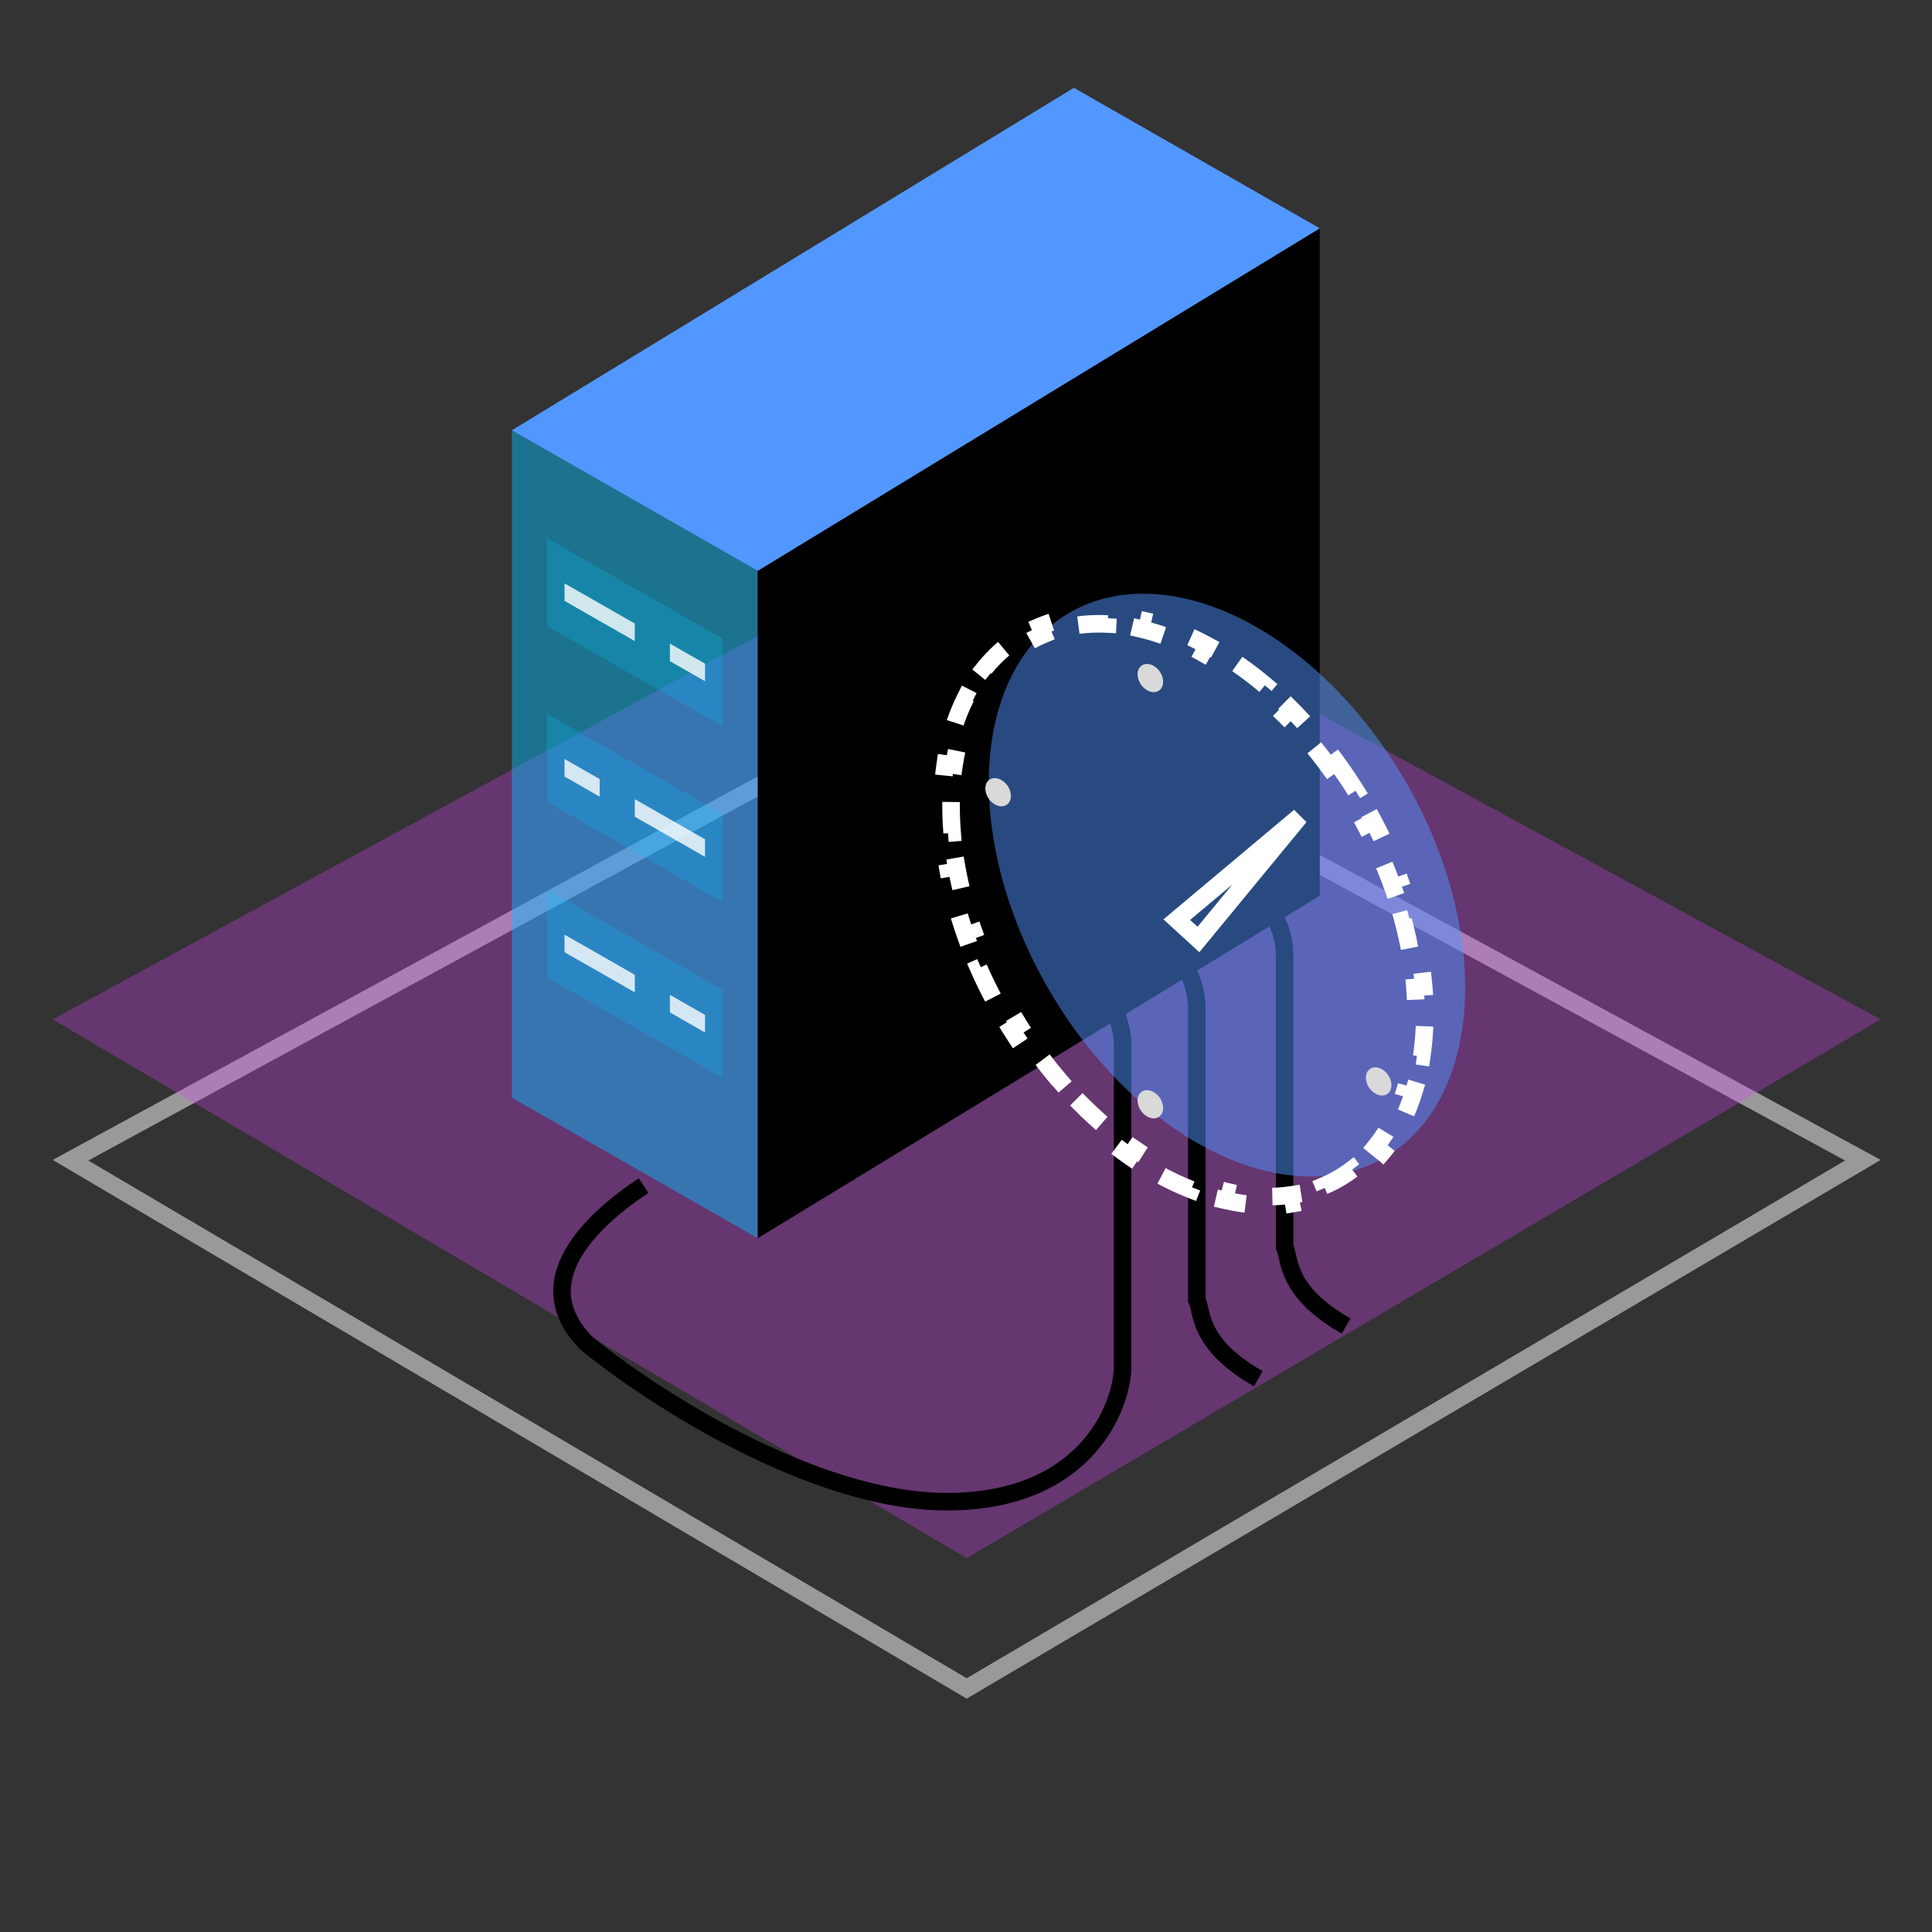 <svg width="110" height="110" viewBox="0 0 110 110" fill="none" xmlns="http://www.w3.org/2000/svg">
<rect x="0" y="0" width="110" height="110" fill="#333333" stroke="none"/>
<g clip-path="url(#clip0_683_10905)">
<path opacity="0.5" fill-rule="evenodd" clip-rule="evenodd" d="M3 66.04L55.04 96.713L107.08 66.04L55.04 37.74L3 66.04ZM5.029 66.075L55.04 95.552L105.051 66.075L55.04 38.879L5.029 66.075Z" fill="white"/>
<path opacity="0.3" d="M3 58.04L55.04 29.74L107.08 58.04L55.04 88.713L3 58.04Z" fill="#DB3DFD"/>
<path d="M29.142 24.5L43.142 32.5V70.5L29.142 62.5V24.5Z" fill="#00C2FF" fill-opacity="0.45"/>
<path fill-rule="evenodd" clip-rule="evenodd" d="M32.142 36.214L40.142 40.786V35.786L32.142 31.214V36.214Z" fill="#00C2FF" fill-opacity="0.23"/>
<path d="M32.142 36.214V31.214L31.142 30.643V35.643L32.142 36.214Z" fill="#00C2FF" fill-opacity="0.23"/>
<path d="M40.142 35.786V40.786L41.142 41.357V36.357L40.142 35.786Z" fill="#00C2FF" fill-opacity="0.23"/>
<path fill-rule="evenodd" clip-rule="evenodd" d="M34.142 35.357L32.142 34.214V33.214L34.142 34.357L36.142 35.5V36.5L34.142 35.357ZM38.142 37.643L40.142 38.786V37.786L38.142 36.643V37.643Z" fill="white" fill-opacity="0.8"/>
<path fill-rule="evenodd" clip-rule="evenodd" d="M32.142 46.214L40.142 50.786V45.786L32.142 41.214V46.214Z" fill="#00C2FF" fill-opacity="0.23"/>
<path d="M32.142 46.214V41.214L31.142 40.643V45.643L32.142 46.214Z" fill="#00C2FF" fill-opacity="0.23"/>
<path d="M40.142 45.786V50.786L41.142 51.357V46.357L40.142 45.786Z" fill="#00C2FF" fill-opacity="0.23"/>
<path fill-rule="evenodd" clip-rule="evenodd" d="M32.142 44.214L34.142 45.357V44.357L32.142 43.214V44.214ZM40.142 48.786L38.142 47.643V46.643L40.142 47.786V48.786Z" fill="white" fill-opacity="0.8"/>
<path d="M36.142 45.5V46.5L38.142 47.643V46.643L36.142 45.5Z" fill="white" fill-opacity="0.8"/>
<path fill-rule="evenodd" clip-rule="evenodd" d="M32.142 56.214L40.142 60.786V55.786L32.142 51.214V56.214Z" fill="#00C2FF" fill-opacity="0.23"/>
<path d="M32.142 56.214V51.214L31.142 50.643V55.643L32.142 56.214Z" fill="#00C2FF" fill-opacity="0.23"/>
<path d="M40.142 55.786V60.786L41.142 61.357V56.357L40.142 55.786Z" fill="#00C2FF" fill-opacity="0.23"/>
<path fill-rule="evenodd" clip-rule="evenodd" d="M34.142 55.357L32.142 54.214V53.214L34.142 54.357L36.142 55.5V56.5L34.142 55.357ZM38.142 57.643L40.142 58.786V57.786L38.142 56.643V57.643Z" fill="white" fill-opacity="0.8"/>
<path d="M75.142 13L43.142 32.5V70.5L75.142 51V13Z" fill="black"/>
<path d="M75.142 13L43.142 32.5L29.142 24.5L61.142 5L75.142 13Z" fill="#5297FF"/>
<path fill-rule="evenodd" clip-rule="evenodd" d="M62.404 56.854C61.827 56.15 61.134 55.668 60.692 55.447L61.14 54.553C61.698 54.832 62.505 55.4 63.178 56.221C63.854 57.046 64.416 58.154 64.416 59.5V78.017L64.415 78.033C64.324 79.391 63.681 81.382 62.061 83.037C60.428 84.706 57.835 86 53.916 86C50 86 45.709 84.46 41.966 82.571C38.214 80.679 34.959 78.408 33.099 76.887L33.08 76.871L33.062 76.853C32.125 75.916 31.636 74.941 31.525 73.954C31.414 72.972 31.684 72.04 32.154 71.195C33.084 69.523 34.85 68.094 36.364 67.084L36.919 67.916C35.433 68.906 33.837 70.227 33.028 71.68C32.63 72.398 32.437 73.121 32.518 73.842C32.599 74.554 32.952 75.323 33.752 76.129C35.563 77.608 38.748 79.828 42.416 81.678C46.107 83.54 50.232 85 53.916 85C57.597 85 59.921 83.794 61.346 82.338C62.778 80.875 63.336 79.126 63.416 77.983V59.5C63.416 58.446 62.978 57.554 62.404 56.854Z" fill="black"/>
<path fill-rule="evenodd" clip-rule="evenodd" d="M67.642 57.5C67.642 55.01 65.89 54.132 65.06 53.993L65.224 53.007C66.394 53.202 68.642 54.39 68.642 57.5V73.896C68.679 73.993 68.707 74.092 68.729 74.181C68.747 74.251 68.766 74.338 68.786 74.424C68.799 74.481 68.812 74.537 68.824 74.588C68.89 74.867 68.978 75.179 69.151 75.526C69.494 76.212 70.206 77.104 71.89 78.066L71.394 78.934C69.577 77.896 68.706 76.872 68.257 75.974C68.035 75.529 67.925 75.133 67.85 74.818C67.832 74.742 67.818 74.678 67.805 74.621C67.79 74.551 67.776 74.49 67.759 74.425C67.732 74.315 67.711 74.257 67.695 74.224L67.642 74.118V57.5Z" fill="black"/>
<path fill-rule="evenodd" clip-rule="evenodd" d="M72.642 54.5C72.642 52.01 70.89 51.132 70.06 50.993L70.224 50.007C71.394 50.202 73.642 51.39 73.642 54.5V70.896C73.679 70.993 73.707 71.092 73.729 71.181C73.747 71.251 73.766 71.338 73.786 71.424C73.799 71.481 73.812 71.537 73.824 71.588C73.89 71.867 73.978 72.179 74.151 72.526C74.494 73.212 75.206 74.104 76.89 75.066L76.394 75.934C74.577 74.896 73.706 73.872 73.257 72.974C73.035 72.529 72.925 72.133 72.85 71.818C72.832 71.742 72.818 71.678 72.805 71.621C72.79 71.551 72.776 71.49 72.759 71.425C72.732 71.315 72.711 71.257 72.695 71.224L72.642 71.118V54.5Z" fill="black"/>
<ellipse opacity="0.5" cx="69.859" cy="50.394" rx="11.759" ry="17.915" transform="rotate(-30 69.859 50.394)" fill="#5194FF"/>
<path d="M76.072 43.369C76.458 43.897 76.83 44.446 77.187 45.016L76.763 45.281C76.934 45.555 77.102 45.834 77.266 46.118C77.43 46.402 77.588 46.687 77.739 46.972L78.181 46.738C78.496 47.331 78.786 47.929 79.05 48.527L78.592 48.729C78.859 49.333 79.099 49.938 79.312 50.541L79.784 50.375C80.008 51.01 80.205 51.643 80.373 52.273L79.889 52.402C80.06 53.04 80.2 53.674 80.311 54.3L80.803 54.213C80.921 54.88 81.006 55.538 81.058 56.185L80.559 56.225C80.613 56.885 80.631 57.53 80.616 58.159L81.115 58.171C81.098 58.851 81.042 59.512 80.947 60.15L80.453 60.077C80.356 60.728 80.217 61.353 80.038 61.946L80.517 62.09C80.32 62.742 80.075 63.359 79.783 63.935L79.337 63.709C79.046 64.283 78.706 64.812 78.319 65.289L78.708 65.604C78.288 66.122 77.813 66.585 77.285 66.986L76.983 66.587C76.737 66.774 76.478 66.946 76.207 67.102C75.936 67.259 75.657 67.397 75.373 67.517L75.567 67.978C74.956 68.235 74.317 68.414 73.659 68.519L73.58 68.025C72.974 68.121 72.346 68.151 71.703 68.116L71.676 68.616C71.031 68.581 70.374 68.484 69.712 68.329L69.826 67.842C69.223 67.701 68.612 67.508 68 67.266L67.816 67.731C67.216 67.495 66.615 67.213 66.018 66.888L66.257 66.449C65.705 66.148 65.155 65.809 64.611 65.433L64.327 65.845C63.793 65.476 63.265 65.073 62.747 64.638L63.068 64.255C62.581 63.846 62.103 63.408 61.635 62.941L61.281 63.295C60.82 62.835 60.369 62.348 59.932 61.836L60.312 61.511C59.896 61.025 59.492 60.514 59.102 59.981L58.699 60.276C58.313 59.749 57.94 59.199 57.584 58.63L58.008 58.364C57.836 58.09 57.669 57.811 57.505 57.527C57.341 57.244 57.183 56.959 57.031 56.673L56.59 56.907C56.275 56.314 55.985 55.717 55.721 55.119L56.178 54.917C55.912 54.313 55.672 53.708 55.458 53.104L54.987 53.271C54.762 52.636 54.566 52.002 54.398 51.373L54.881 51.244C54.711 50.605 54.571 49.971 54.46 49.345L53.968 49.432C53.85 48.766 53.765 48.107 53.713 47.461L54.211 47.42C54.158 46.761 54.139 46.115 54.155 45.487L53.655 45.474C53.672 44.795 53.728 44.133 53.823 43.495L54.318 43.569C54.415 42.917 54.553 42.293 54.732 41.7L54.254 41.555C54.451 40.904 54.696 40.286 54.988 39.71L55.434 39.937C55.725 39.362 56.065 38.834 56.451 38.357L56.063 38.042C56.483 37.524 56.957 37.06 57.486 36.66L57.788 37.059C58.034 36.872 58.292 36.7 58.564 36.543C58.835 36.387 59.113 36.249 59.398 36.129L59.204 35.668C59.815 35.411 60.453 35.232 61.112 35.127L61.19 35.621C61.797 35.524 62.424 35.495 63.067 35.529L63.094 35.03C63.739 35.065 64.396 35.161 65.059 35.317L64.945 35.804C65.548 35.945 66.158 36.137 66.771 36.379L66.954 35.914C67.555 36.151 68.155 36.433 68.752 36.758L68.513 37.197C69.065 37.498 69.615 37.836 70.16 38.212L70.444 37.801C70.978 38.17 71.505 38.572 72.024 39.008L71.702 39.391C72.189 39.799 72.668 40.238 73.136 40.705L73.489 40.35C73.951 40.811 74.401 41.297 74.839 41.809L74.459 42.134C74.874 42.621 75.278 43.131 75.668 43.664L76.072 43.369Z" stroke="white" stroke-dasharray="2 2"/>
<path d="M74 46.49L67 52.361L68.235 53.49L74 46.49Z" stroke="white"/>
<ellipse cx="65.496" cy="62.872" rx="0.65" ry="0.867" transform="rotate(-34.88 65.496 62.872)" fill="#D9D9D9"/>
<ellipse cx="65.496" cy="38.605" rx="0.65" ry="0.867" transform="rotate(-34.88 65.496 38.605)" fill="#D9D9D9"/>
<ellipse cx="56.829" cy="45.105" rx="0.65" ry="0.867" transform="rotate(-34.88 56.829 45.105)" fill="#D9D9D9"/>
<ellipse cx="78.496" cy="61.572" rx="0.65" ry="0.867" transform="rotate(-34.88 78.496 61.572)" fill="#D9D9D9"/>
</g>
<defs>
<clipPath id="clip0_683_10905">
<rect width="110" height="110" fill="white"/>
</clipPath>
</defs>
</svg>
